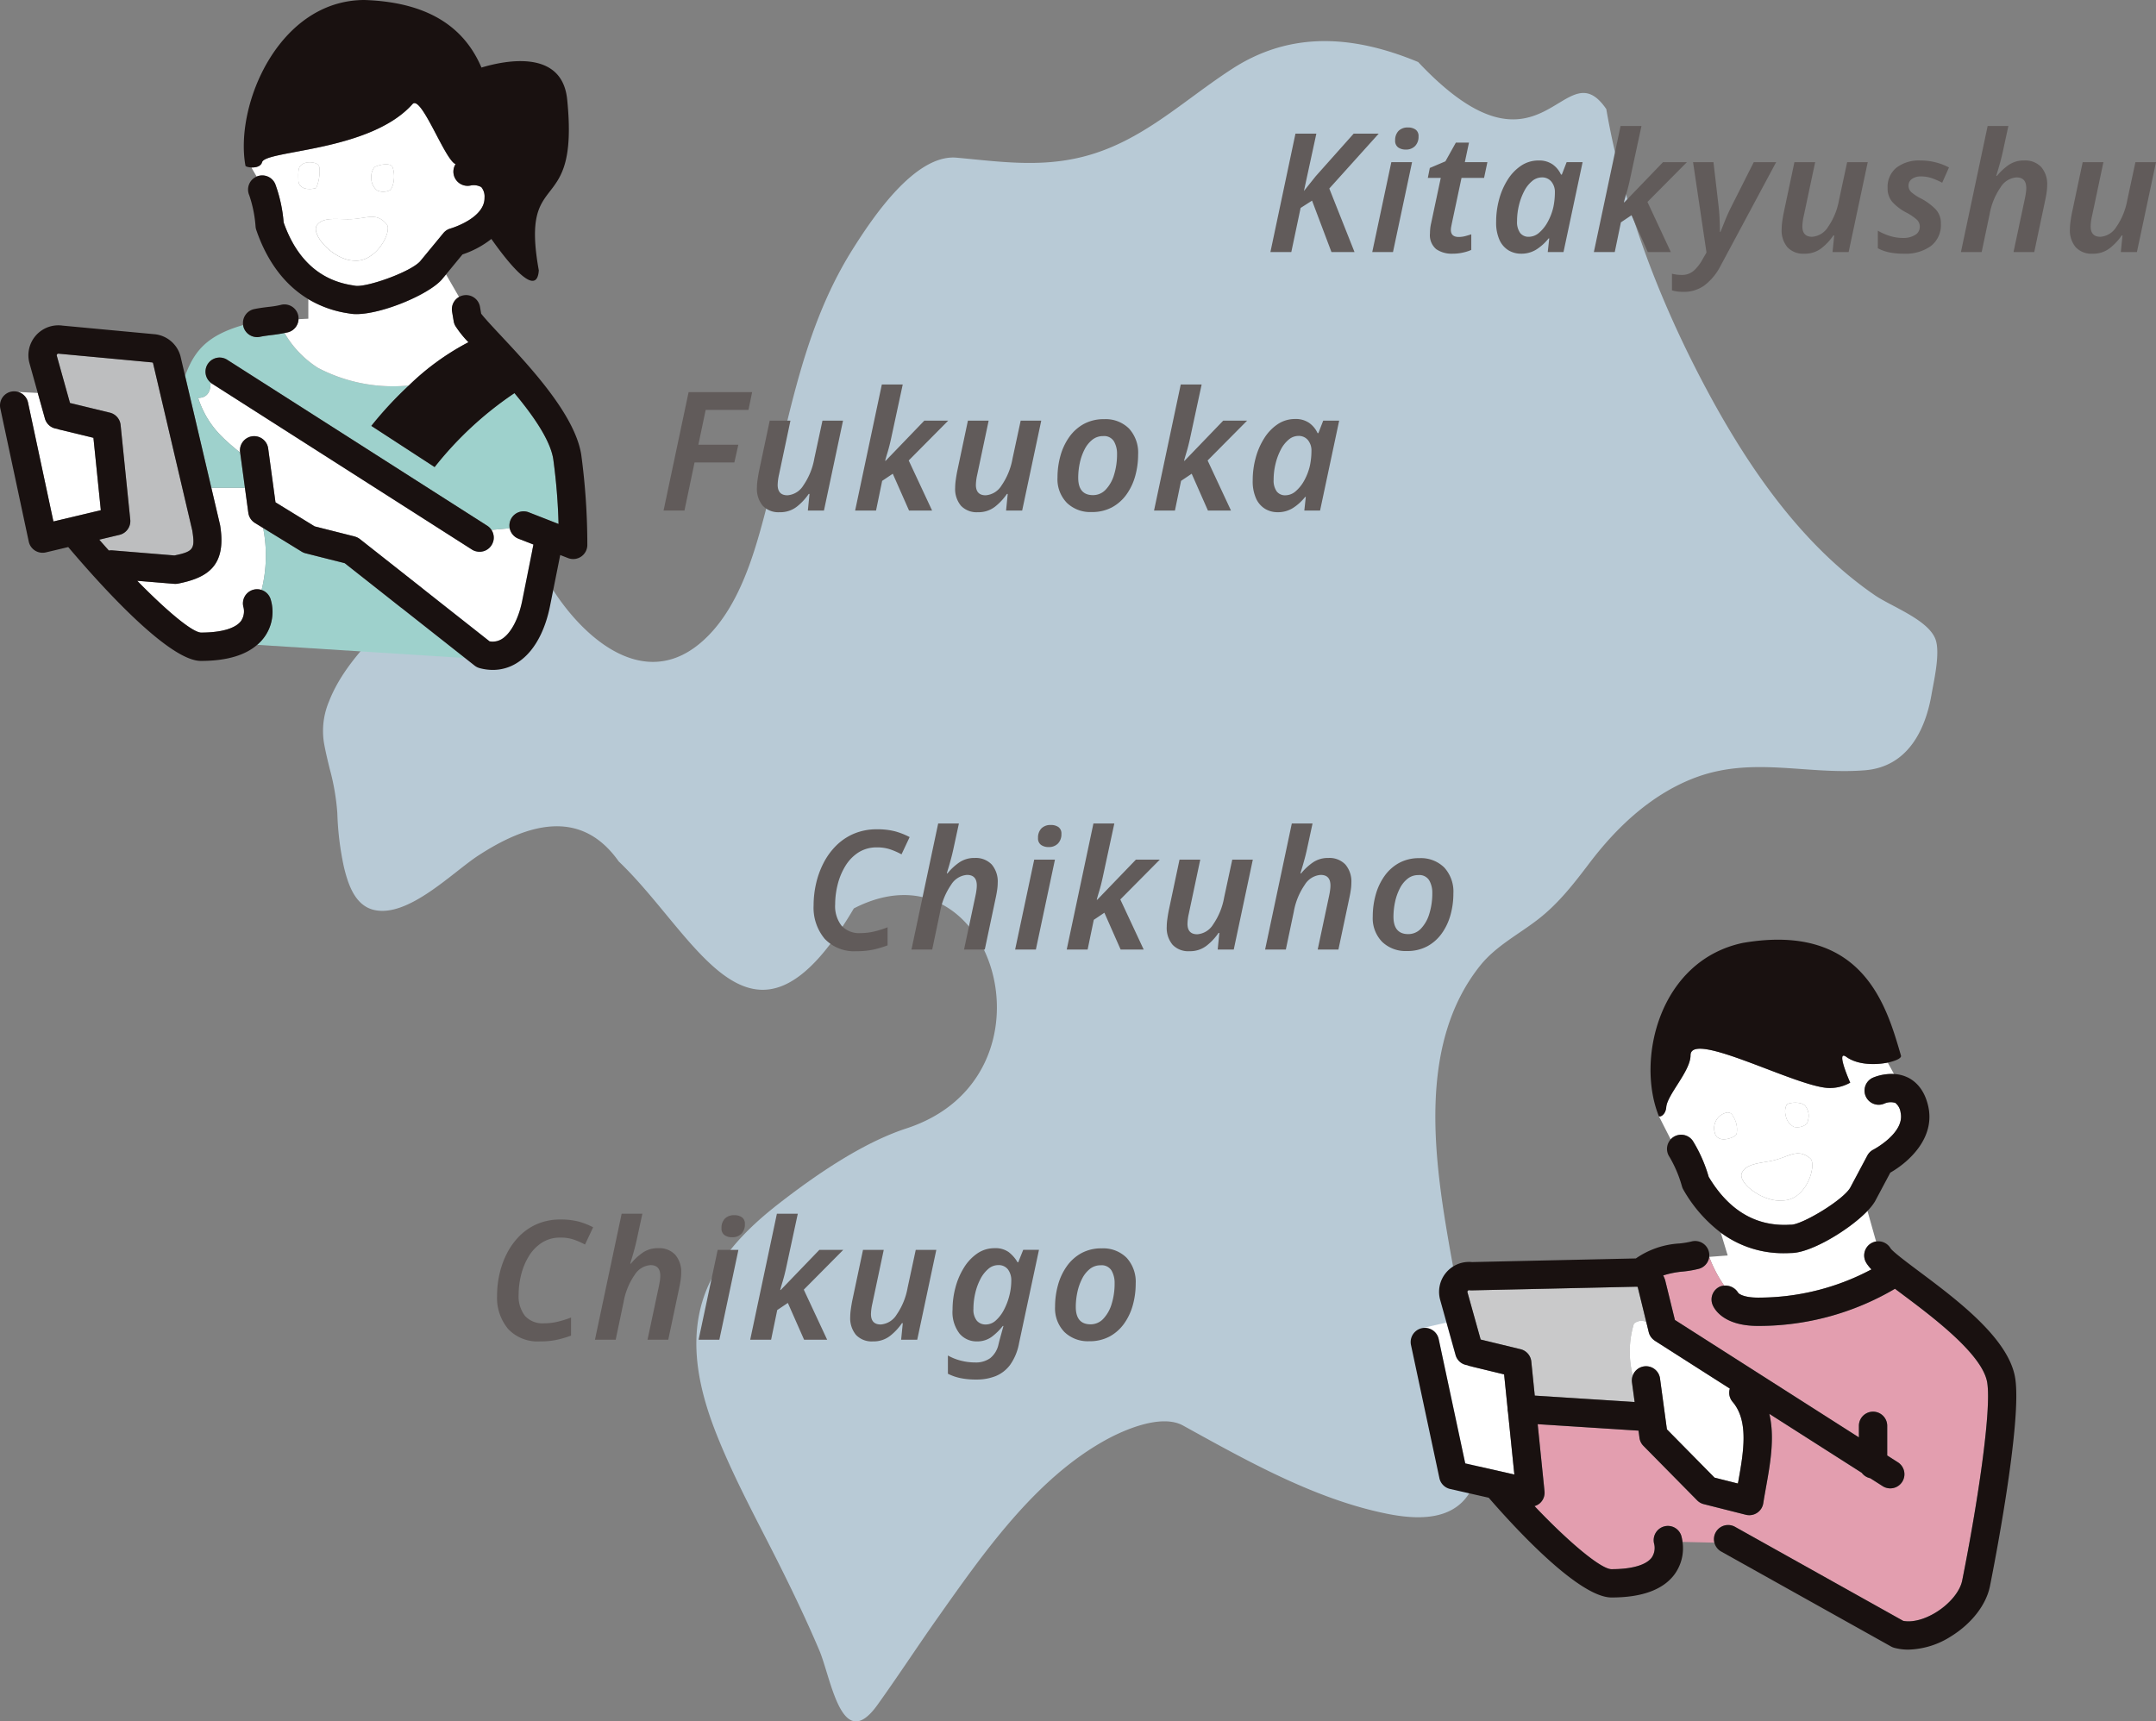 <svg xmlns="http://www.w3.org/2000/svg" xmlns:xlink="http://www.w3.org/1999/xlink" width="441.933" height="352.917" viewBox="0 0 441.933 352.917">
  <rect x="0" y="0" width="441.933" height="352.917" fill="#808080" stroke="none"/>
  <defs>
    <clipPath id="clip-path">
      <rect id="長方形_28449" data-name="長方形 28449" width="330.914" height="344.488" fill="#b8cad6"/>
    </clipPath>
  </defs>
  <g id="ph_search" transform="translate(-784 -3811.327)">
    <g id="グループ_102219" data-name="グループ 102219" transform="translate(850.195 3819.756)">
      <g id="グループ_102218" data-name="グループ 102218" clip-path="url(#clip-path)">
        <path id="パス_83305" data-name="パス 83305" d="M1.4,149.234C.978,147.518.551,145.778.215,143.9a15.557,15.557,0,0,1,1.029-8.516c2.1-5.438,6.11-10.131,10.1-14.286,5.369-5.6,11-11.274,17.616-15.4,2.85-1.776,6.776-4.094,10.31-3.629,4.2.551,4.791,5.171,6.713,8.507,6.1,10.6,18.954,23,31.132,13.034,6.755-5.532,10.133-14.809,12.435-22.922,5.572-19.657,7.783-40.113,19.006-57.971,4.169-6.632,12.871-19.6,21.368-18.816,8.846.818,17.019,2.032,25.819-.182,12.138-3.053,20.527-11.521,30.718-18.09C198.6-2.194,211.491-1.113,224.5,4.289c25.57,27.209,29.8-3.12,38.56,9.645,3.289,19.062,10.275,37.7,19.16,54.828,8.718,16.8,20.024,33.965,35.881,44.839,3.349,2.3,10.79,4.96,12.391,8.916,1.112,2.742-.28,8.622-.772,11.469-1.319,7.629-5.121,14.82-13.641,15.506-12.165.983-23.375-3.026-35.345,1.724-8.641,3.428-15.575,9.983-21.122,17.3-3.145,4.15-6.268,8.2-10.408,11.439-4.029,3.155-8.743,5.513-11.992,9.578-12.881,16.12-9.463,39.685-6.143,58.463,1.728,9.77,4.006,19.461,5.334,29.3.841,6.235,2.116,14.5-1.319,20.235-3.6,6.008-11.135,5.58-17.159,4.351-14.68-2.994-28.648-10.886-41.613-18.044-4.461-2.46-12.111.874-15.982,3.024-14.453,8.023-25,23.2-34.324,36.394-4.176,5.91-8.126,11.978-12.345,17.856-7.335,10.214-9.476-5.436-11.923-11.21-2.354-5.551-4.941-11-7.619-16.4-4.528-9.125-9.517-18.085-13.311-27.553-4.18-10.429-6.521-21.814-1.114-32.269,3.163-6.116,8.253-11.055,13.628-15.245,7.523-5.862,17.182-12.549,26.286-15.521,32.619-10.648,17.843-59.861-10.784-45.1-20.8,35.28-31.772,6.043-48.2-9.641-7.881-11.166-19.029-7.556-28.8-1.183-5.263,3.433-14.384,12.819-21.405,11.122-3.908-.943-5.288-5.354-6.122-8.8a60.571,60.571,0,0,1-1.346-11.037A47.215,47.215,0,0,0,1.4,149.234" transform="translate(0 -0.001)" fill="#b8cad6" fill-rule="evenodd"/>
      </g>
    </g>
    <g id="グループ_102220" data-name="グループ 102220" transform="translate(4.76 3.566)">
      <path id="パス_83275" data-name="パス 83275" d="M263.361,243.616a2.894,2.894,0,0,1,.979-.34l-1.769-6.285c-3.7,3.868-11.6,8.628-15.643,8.635l-.323.012c-.377.018-.749.026-1.115.026a21.414,21.414,0,0,1-12.989-4.216l1.417,4.674-3.792.292h0a26.926,26.926,0,0,0,3.08,5.892,2.871,2.871,0,0,1,2.888,1.509c.163.162,1.092.938,3.992.946h.149a49.14,49.14,0,0,0,23.157-5.788,7.263,7.263,0,0,1-1.1-1.4,2.9,2.9,0,0,1,1.073-3.962" transform="translate(899.461 3819.034)" fill="#fff"/>
      <path id="パス_83276" data-name="パス 83276" d="M268.284,214.848a3.182,3.182,0,0,0-2.233.128,2.9,2.9,0,0,1-2.362-5.3,10.031,10.031,0,0,1,4.324-.752l-1.286-2.346c-2.51.515-6.175.5-8.468-1.157-2.32-1.678.772,5.275.772,5.275a8.491,8.491,0,0,1-4.538,1.084c-6.8-.348-28.191-11.921-28.191-6.689,0,3.236-4.777,8.06-4.979,10.636-.126,1.592-1.31,2.129-1.528,1.8l2.439,4.8a2.936,2.936,0,0,1,.494-.439,2.9,2.9,0,0,1,4.039.734,29.7,29.7,0,0,1,3.255,7.382c4.075,6.822,9.58,10.128,16.328,9.83.238-.012.43-.018.57-.018,2.231,0,10.587-4.98,12.111-7.582l3.51-6.594a2.9,2.9,0,0,1,1.264-1.232c.056-.03,6.484-3.422,5.559-7.582a3,3,0,0,0-1.08-1.984m-22.263.354c.48-.48,3.163-.723,3.882.37a3.267,3.267,0,0,1,.482,2.826,2.335,2.335,0,0,1-.269.749,3.058,3.058,0,0,1-2.6.626,3.173,3.173,0,0,1-1.7-2.332,3.042,3.042,0,0,1,.206-2.239m-10.247,5.85a.973.973,0,0,1-.224.443,1.471,1.471,0,0,1-.4.267,4.694,4.694,0,0,1-1.824.545,2.13,2.13,0,0,1-1.649-.521,1.86,1.86,0,0,1-.424-.9,3.269,3.269,0,0,1,2.636-4.083,1.839,1.839,0,0,1,.606.157,1.24,1.24,0,0,1,.475.564,4.922,4.922,0,0,1,.8,3.533m9.936,13.763c-4.271.731-9.835-3.568-8.884-5.632.856-1.855,3.647-1.982,5.926-2.428,3.717-.727,5.328-2.778,8.069-.561,1.4,1.13-.508,8.1-5.111,8.621" transform="translate(899.461 3819.034)" fill="#fff"/>
      <path id="パス_83277" data-name="パス 83277" d="M188.8,277.5l0-.023-.712-6.975-7.065-1.712a2.828,2.828,0,0,1-.508-.179,2.87,2.87,0,0,1-2.375-2.055l-1.865-6.685-5.043,1.161a2.907,2.907,0,0,1,3.445,2.232l5.438,25.482,10.067,2.284-1.307-12.814a2.79,2.79,0,0,1-.079-.716" transform="translate(899.461 3819.034)" fill="#fff"/>
      <path id="パス_83278" data-name="パス 83278" d="M215.355,252.524l-33.92.752a3.349,3.349,0,0,1-.468-.028.34.34,0,0,0-.385.442l2.7,9.668,8.176,1.982a2.9,2.9,0,0,1,2.2,2.528l.712,6.985,20.47,1.315-.548-4.038a2.87,2.87,0,0,1,.168-1.4,19.792,19.792,0,0,1,.232-10.619,2.315,2.315,0,0,1,2.528-.363l-1.738-7.111a.218.218,0,0,0-.13-.114" transform="translate(899.461 3819.034)" fill="#c9c9ca"/>
      <path id="パス_83279" data-name="パス 83279" d="M234.358,273.419l-15.37-9.811a2.676,2.676,0,0,1-.28-.222c-.039-.032-.08-.058-.118-.092a2.837,2.837,0,0,1-.3-.326c-.025-.031-.053-.059-.078-.092a3.021,3.021,0,0,1-.248-.412c-.011-.024-.027-.046-.039-.07a2.9,2.9,0,0,1-.219-.657l-.487-1.989a2.317,2.317,0,0,0-2.528.364,19.792,19.792,0,0,0-.232,10.619,2.894,2.894,0,0,1,5.584.619l1.413,10.422,9.762,9.9,4.667,1.179c.057-.072.114-.16.171-.236,1.106-6.171,2.245-12.548-1.165-16.514a2.85,2.85,0,0,1-.537-2.681" transform="translate(899.461 3819.034)" fill="#fff"/>
      <path id="パス_83280" data-name="パス 83280" d="M269.723,254.08c-.539-.4-1.041-.779-1.513-1.135a55.019,55.019,0,0,1-27.974,7.621h-.168c-7.214-.02-8.981-3.644-9.261-4.37a2.9,2.9,0,0,1,1.662-3.754,2.812,2.812,0,0,1,.735-.134,26.993,26.993,0,0,1-3.08-5.892,2.9,2.9,0,0,1-2.1,2.432,22.192,22.192,0,0,1-3.295.568,18.286,18.286,0,0,0-4.029.806,6.035,6.035,0,0,1,.4.962l2,8.164,37.709,24.072v-2.368a2.9,2.9,0,0,1,5.805,0v6.075l2.188,1.4a2.9,2.9,0,1,1-3.124,4.892l-2.544-1.624a2.9,2.9,0,0,1-1.738-1.109l-18.946-12.094c1.15,4.826.2,10.168-.681,15.063-.2,1.108-.395,2.2-.561,3.262a2.9,2.9,0,0,1-2.868,2.454,2.873,2.873,0,0,1-.711-.088l-8.619-2.178a2.9,2.9,0,0,1-1.356-.776l-11.011-11.168a2.9,2.9,0,0,1-.808-1.648l-.2-1.474-20.668-1.328,1.4,13.75a2.809,2.809,0,0,1-2.048,3.044c7.052,7.434,13.634,12.934,15.787,12.934,4.138,0,7.054-.836,8.215-2.35a3.508,3.508,0,0,0,.526-2.828,2.925,2.925,0,0,1,1.987-3.572,2.878,2.878,0,0,1,3.572,1.906,8.681,8.681,0,0,1,.25,1.255l6.536.149a2.9,2.9,0,0,1,4.224-3.242l34.479,19.28c1.866.362,4.366-.286,6.767-1.778,2.789-1.732,4.876-4.278,5.32-6.488,3.109-15.524,6.042-34.841,5.131-40.573-.917-5.78-11.232-13.5-17.4-18.114" transform="translate(899.461 3819.034)" fill="#e39eaf"/>
      <path id="パス_83281" data-name="パス 83281" d="M236.014,292.881c.015-.084.029-.168.045-.252l0-.015c-.057.076-.114.163-.171.236Z" transform="translate(899.461 3819.034)" fill="#ffd900"/>
      <path id="パス_83282" data-name="パス 83282" d="M270.869,209.65a7.269,7.269,0,0,0-2.856-.73,10.025,10.025,0,0,0-4.325.752,2.9,2.9,0,0,0,2.363,5.3,3.182,3.182,0,0,1,2.233-.128,3,3,0,0,1,1.08,1.984c.925,4.16-5.5,7.552-5.559,7.582a2.9,2.9,0,0,0-1.264,1.232l-3.51,6.594c-1.524,2.6-9.88,7.577-12.111,7.581-.14,0-.332.006-.571.018-6.748.3-12.252-3.007-16.328-9.829a29.656,29.656,0,0,0-3.254-7.382,2.9,2.9,0,0,0-4.773,3.3,25.442,25.442,0,0,1,2.551,6.032,2.856,2.856,0,0,0,.284.672,29.033,29.033,0,0,0,7.672,8.811,21.416,21.416,0,0,0,12.989,4.216c.366,0,.738-.008,1.115-.026l.324-.012c4.042-.007,11.942-4.766,15.642-8.634a10.914,10.914,0,0,0,1.527-1.92l3.154-5.921c3.907-2.236,9.207-7.154,7.78-13.578-.793-3.57-2.7-5.19-4.163-5.922" transform="translate(899.461 3819.034)" fill="#191110"/>
      <path id="パス_83283" data-name="パス 83283" d="M242.752,226.756c-2.279.445-5.07.572-5.926,2.428-.951,2.064,4.614,6.363,8.884,5.632,4.6-.521,6.509-7.491,5.111-8.621-2.741-2.217-4.352-.166-8.069.561" transform="translate(899.461 3819.034)" fill="#fff"/>
      <path id="パス_83284" data-name="パス 83284" d="M246.02,215.2a3.038,3.038,0,0,0-.205,2.239,3.174,3.174,0,0,0,1.7,2.333,3.061,3.061,0,0,0,2.6-.627,2.328,2.328,0,0,0,.268-.748,3.265,3.265,0,0,0-.481-2.827c-.72-1.093-3.4-.849-3.883-.37" transform="translate(899.461 3819.034)" fill="#fff"/>
      <path id="パス_83285" data-name="パス 83285" d="M234.5,216.955a1.846,1.846,0,0,0-.606-.157,3.268,3.268,0,0,0-2.636,4.083,1.86,1.86,0,0,0,.424.9,2.13,2.13,0,0,0,1.649.521,4.694,4.694,0,0,0,1.824-.545,1.471,1.471,0,0,0,.4-.267.973.973,0,0,0,.224-.443,4.922,4.922,0,0,0-.8-3.533,1.24,1.24,0,0,0-.475-.564" transform="translate(899.461 3819.034)" fill="#fff"/>
      <path id="パス_83286" data-name="パス 83286" d="M268.806,288.523l-2.188-1.4v-6.075a2.9,2.9,0,0,0-5.806,0v2.369L223.1,259.348l-2-8.164a6.085,6.085,0,0,0-.4-.963,18.217,18.217,0,0,1,4.029-.8,22.215,22.215,0,0,0,3.295-.568,2.9,2.9,0,0,0,2.1-2.433h0a2.871,2.871,0,0,0-.085-1.142,2.906,2.906,0,0,0-3.575-2.016,18.092,18.092,0,0,1-2.434.4,17.381,17.381,0,0,0-8.935,3.069l-33.591.745a6.142,6.142,0,0,0-6.514,7.782l1.289,4.618,1.865,6.686a2.872,2.872,0,0,0,2.375,2.055,2.992,2.992,0,0,0,.508.179l7.065,1.711.712,6.976,0,.022a2.829,2.829,0,0,0,.079.716l1.307,12.814-10.066-2.284-5.439-25.481A2.9,2.9,0,0,0,169,264.474l5.826,27.3a2.9,2.9,0,0,0,2.2,2.224l7.909,1.794c4.876,5.638,18.343,20.451,25.173,20.451,6.245,0,10.591-1.6,12.917-4.747a9.054,9.054,0,0,0,1.635-6.645,8.833,8.833,0,0,0-.25-1.255,2.879,2.879,0,0,0-3.573-1.906,2.926,2.926,0,0,0-1.988,3.572,3.5,3.5,0,0,1-.526,2.828c-1.16,1.514-4.077,2.35-8.215,2.35-2.152,0-8.735-5.5-15.786-12.935a2.859,2.859,0,0,0,1.085-.575,2.9,2.9,0,0,0,.963-2.468l-1.4-13.75,20.668,1.328.2,1.474a2.9,2.9,0,0,0,.809,1.648l11.011,11.168a2.9,2.9,0,0,0,1.356.776l8.619,2.178a2.879,2.879,0,0,0,.711.088,2.9,2.9,0,0,0,2.868-2.454c.166-1.064.363-2.154.561-3.262.876-4.895,1.83-10.237.682-15.063L261.4,290.681a2.893,2.893,0,0,0,1.738,1.11l2.544,1.624a2.9,2.9,0,1,0,3.124-4.892m-32.746,4.091,0,.015c-.016.084-.03.168-.045.252l-.124-.031-4.667-1.179-9.762-9.9-1.413-10.422a2.893,2.893,0,0,0-5.584-.618,2.868,2.868,0,0,0-.168,1.4l.548,4.038-20.471-1.315-.711-6.985a2.9,2.9,0,0,0-2.205-2.528l-8.175-1.982-2.7-9.668a.34.34,0,0,1,.385-.442,3.349,3.349,0,0,0,.468.028l33.92-.752a.218.218,0,0,1,.13.114l1.738,7.11.486,1.989a2.878,2.878,0,0,0,.22.656c.012.025.027.047.039.071a2.923,2.923,0,0,0,.248.412c.025.033.053.061.078.092a2.747,2.747,0,0,0,.3.325c.037.034.078.061.117.093a2.8,2.8,0,0,0,.281.222l15.37,9.811a2.848,2.848,0,0,0,.537,2.68c3.41,3.967,2.27,10.344,1.165,16.515" transform="translate(899.461 3819.034)" fill="#191110"/>
      <path id="パス_83287" data-name="パス 83287" d="M273.2,249.432c-2.383-1.782-5.346-4-5.894-4.77a2.9,2.9,0,0,0-5.018,2.916,7.263,7.263,0,0,0,1.1,1.4,49.14,49.14,0,0,1-23.157,5.788h-.149c-2.9-.008-3.829-.784-3.992-.946a3.149,3.149,0,0,0-3.624-1.374,2.9,2.9,0,0,0-1.662,3.754c.281.726,2.046,4.35,9.261,4.37h.168a55.015,55.015,0,0,0,27.974-7.621c.472.356.974.733,1.512,1.135,6.164,4.614,16.48,12.334,17.4,18.113.91,5.732-2.023,25.05-5.132,40.574-.443,2.21-2.53,4.756-5.319,6.488-2.4,1.492-4.9,2.14-6.768,1.778l-34.478-19.28a2.9,2.9,0,0,0-2.834,5.068L267.423,326.3a2.988,2.988,0,0,0,.666.269,11.086,11.086,0,0,0,2.872.364,16.957,16.957,0,0,0,8.77-2.745c4.212-2.616,7.183-6.46,7.948-10.28.682-3.4,6.619-33.516,5.174-42.621-1.286-8.108-11.9-16.052-19.653-21.854" transform="translate(899.461 3819.034)" fill="#191110"/>
      <path id="パス_83288" data-name="パス 83288" d="M237.188,182.008c-17.229,3.524-22.094,23.82-17.394,35.52.218.324,1.4-.213,1.529-1.8.2-2.576,4.978-7.4,4.978-10.636,0-5.232,21.392,6.341,28.192,6.689a8.5,8.5,0,0,0,4.538-1.084s-3.093-6.953-.773-5.275c2.293,1.658,5.958,1.672,8.468,1.157,1.689-.347,2.859-.93,2.715-1.421-2.934-10.056-7.686-27.278-32.253-23.145" transform="translate(899.461 3819.034)" fill="#191110"/>
    </g>
    <g id="グループ_102221" data-name="グループ 102221" transform="translate(-115.46 -7.708)">
      <path id="パス_83289" data-name="パス 83289" d="M104.486,108.315c-1.367.1-2.668.252-3.766.312a2.9,2.9,0,0,1-3.977,4.048L43.441,78.65a2.851,2.851,0,0,1-.278-.219c.016,1.56-.477,3.145-2.557,3.145,1.98,5.939,5.393,8.529,8.624,11.239l-.014-.1a2.9,2.9,0,0,1,5.752-.78l1.5,11.05,8.026,4.932,8.189,2.069c.011,0,.02.009.031.011.028.008.054.022.083.031a2.873,2.873,0,0,1,.957.485l.015.007,26.582,20.966a3.541,3.541,0,0,0,2.525-.486c1.826-1.134,3.42-4.132,4.16-7.822l2.307-11.535-3.075-1.2a2.893,2.893,0,0,1-1.782-2.129" transform="translate(899.461 3819.034)" fill="#fff"/>
      <path id="パス_83290" data-name="パス 83290" d="M31.36,74.414c-.016-.052-.148-.1-.186-.108l-.028-.006L12.162,72.524c-.184-.022-.329-.042-.452.094a.338.338,0,0,0-.067.332l2.7,9.668L22.516,84.6a2.9,2.9,0,0,1,2.2,2.526l1.98,19.409a2.9,2.9,0,0,1-2.216,3.118l-4.139.986q.989,1.129,1.969,2.225a2.724,2.724,0,0,1,.718-.033l12.727,1.048c3.922-.8,4.25-1.338,3.654-5.114Z" transform="translate(899.461 3819.034)" fill="#bdbebf"/>
      <path id="パス_83291" data-name="パス 83291" d="M52.258,107.215a2.9,2.9,0,0,1-1.356-2.084l-.7-5.124H43.322l1.767,7.538c.017.068.029.136.04.2,1.313,8.206-2.5,10.694-8.637,11.906a2.948,2.948,0,0,1-.562.054,2.367,2.367,0,0,1-.238-.01l-7.567-.622c6.1,6.226,11.232,10.508,13.057,10.618,4.168,0,7.1-.85,8.235-2.392a3.525,3.525,0,0,0,.508-2.74,2.9,2.9,0,0,1,3.7-3.6,29.061,29.061,0,0,0,.319-12.712Z" transform="translate(899.461 3819.034)" fill="#fff"/>
      <path id="パス_83292" data-name="パス 83292" d="M105.454,80.6A71.919,71.919,0,0,0,89.089,95.76L76.116,87.317a76.418,76.418,0,0,1,7.678-8.278,33.117,33.117,0,0,1-18.613-3.607,20.877,20.877,0,0,1-6.872-7.16c-.835.176-1.685.3-2.521.406-.8.1-1.642.2-2.5.374a2.866,2.866,0,0,1-.593.062,2.907,2.907,0,0,1-2.84-2.314c-.01-.053-.007-.105-.016-.158-7.434,2.142-10.033,5.328-11.9,10.421l5.38,22.944h6.885l-.976-7.193c-3.231-2.709-6.644-5.3-8.624-11.238,2.08,0,2.574-1.586,2.557-3.146a2.895,2.895,0,0,1,3.4-4.672l53.3,34.025a2.886,2.886,0,0,1,.854.843c1.1-.059,2.4-.207,3.765-.312a2.9,2.9,0,0,1,3.9-3.279l6.108,2.39A120.707,120.707,0,0,0,113.4,94.113c-.62-3.916-4.124-8.926-7.95-13.511" transform="translate(899.461 3819.034)" fill="#9ed1cc"/>
      <path id="パス_83293" data-name="パス 83293" d="M62.643,113.439a2.884,2.884,0,0,1-.809-.34l-7.9-4.851a29.091,29.091,0,0,1-.317,12.712,2.892,2.892,0,0,1,1.85,1.891,8.811,8.811,0,0,1-2.766,9.354l42.61,2.705L70.66,115.465Z" transform="translate(899.461 3819.034)" fill="#9ed1cc"/>
      <path id="パス_83294" data-name="パス 83294" d="M12.089,88.046a2.8,2.8,0,0,1-.38-.133,2.893,2.893,0,0,1-2.5-2.1L7.74,80.563l-4-.2a2.891,2.891,0,0,1,2,2.16l5.206,24.39,9.717-2.314L19.153,89.76Z" transform="translate(899.461 3819.034)" fill="#fff"/>
      <path id="パス_83295" data-name="パス 83295" d="M96.439,38.038a2.909,2.909,0,0,1-3.057-4.392c-2.185-.808-7.044-14.319-8.838-12.3-8.7,9.778-30.114,9.422-30.825,11.906-.246.859-1.231,1.094-2.081,1.08l-.068.094L52.609,36.2a2.9,2.9,0,0,1,3.808,1.521,29.625,29.625,0,0,1,1.722,7.882c2.638,7.5,7.365,11.83,14.05,12.88.233.036.42.066.556.094,2.194.446,11.369-2.77,13.381-5.018L90.877,47.8a2.889,2.889,0,0,1,1.484-.956c.062-.018,7.035-2.064,6.957-6.324a3.015,3.015,0,0,0-.665-2.158,3.193,3.193,0,0,0-2.214-.32m-33.526.677a2.135,2.135,0,0,1-1.514-.839,1.891,1.891,0,0,1-.235-.971c-.018-.938-.088-2.253.307-2.782.872-1.162,2.7-.834,3.088-.695a1.861,1.861,0,0,1,.564.274,1.231,1.231,0,0,1,.352.647,8.631,8.631,0,0,1-.667,4.194,4.689,4.689,0,0,1-1.9.172m9.645,14.72c-4.331-.133-8.928-5.452-7.586-7.286,1.207-1.648,3.968-1.217,6.29-1.2,3.788.027,5.775-1.663,8.021,1.055,1.144,1.386-2.11,7.837-6.725,7.432M80.4,38.276a2.328,2.328,0,0,1-.412.68,3.057,3.057,0,0,1-2.674.1,3.168,3.168,0,0,1-1.2-2.624,3.049,3.049,0,0,1,.646-2.154c.567-.374,3.246-1.152,3.735.063a6.017,6.017,0,0,1-.093,3.938" transform="translate(899.461 3819.034)" fill="#fff"/>
      <path id="パス_83296" data-name="パス 83296" d="M93,65.88l-.338-1.992a2.9,2.9,0,0,1,1.433-3l-2.672-4.631-.9,1.088C87.743,60.46,78.256,64.4,73.048,64.4a7.426,7.426,0,0,1-1.445-.126l-.314-.052A22.252,22.252,0,0,1,63.2,61.332V65.34l-2,.1a2.893,2.893,0,0,1-2.1,2.665c-.254.071-.519.109-.778.164a20.858,20.858,0,0,0,6.872,7.16,33.113,33.113,0,0,0,18.612,3.607,52.035,52.035,0,0,1,12.22-8.874,21.525,21.525,0,0,1-2.667-3.327A2.91,2.91,0,0,1,93,65.88" transform="translate(899.461 3819.034)" fill="#fff"/>
      <path id="パス_83297" data-name="パス 83297" d="M57.523,62.516a18.094,18.094,0,0,1-2.434.4c-.954.116-1.958.24-2.983.454a2.894,2.894,0,0,0-2.268,3.274c.008.053,0,.105.016.158a2.905,2.905,0,0,0,2.84,2.314,2.873,2.873,0,0,0,.593-.062c.859-.178,1.7-.278,2.5-.374.836-.1,1.686-.23,2.521-.406.26-.055.525-.093.779-.164a2.894,2.894,0,0,0,2.1-2.665,2.853,2.853,0,0,0-.092-.913,2.9,2.9,0,0,0-3.577-2.014" transform="translate(899.461 3819.034)" fill="#191110"/>
      <path id="パス_83298" data-name="パス 83298" d="M71.263,44.949c-2.322-.017-5.083-.448-6.29,1.2-1.343,1.834,3.255,7.153,7.586,7.286,4.615.4,7.869-6.047,6.725-7.432-2.247-2.718-4.233-1.028-8.021-1.055" transform="translate(899.461 3819.034)" fill="#fff"/>
      <path id="パス_83299" data-name="パス 83299" d="M76.764,34.276a3.047,3.047,0,0,0-.646,2.154,3.168,3.168,0,0,0,1.2,2.623,3.058,3.058,0,0,0,2.673-.1,2.344,2.344,0,0,0,.413-.68,6.027,6.027,0,0,0,.092-3.939c-.488-1.214-3.168-.436-3.734-.062" transform="translate(899.461 3819.034)" fill="#fff"/>
      <path id="パス_83300" data-name="パス 83300" d="M65.123,33.7a1.869,1.869,0,0,0-.563-.275c-.39-.138-2.216-.467-3.088.7-.4.528-.326,1.843-.308,2.782a1.888,1.888,0,0,0,.235.97,2.133,2.133,0,0,0,1.514.839,4.677,4.677,0,0,0,1.9-.171,8.643,8.643,0,0,0,.667-4.194,1.236,1.236,0,0,0-.353-.647" transform="translate(899.461 3819.034)" fill="#fff"/>
      <path id="パス_83301" data-name="パス 83301" d="M53.621,120.961a2.872,2.872,0,0,0-1.777-.028,2.9,2.9,0,0,0-1.919,3.63,3.529,3.529,0,0,1-.508,2.74c-1.138,1.542-4.068,2.392-8.236,2.392-1.825-.11-6.957-4.392-13.056-10.618l7.566.622a2.374,2.374,0,0,0,.239.01,2.956,2.956,0,0,0,.562-.054c6.133-1.212,9.949-3.7,8.637-11.906-.011-.068-.024-.136-.04-.2l-1.768-7.538-5.38-22.944-.955-4.075a6.122,6.122,0,0,0-4.267-4.278,5.847,5.847,0,0,0-.7-.152c-.062-.01-.168-.024-.231-.03L12.836,66.76a6.143,6.143,0,0,0-6.784,7.75L7.74,80.562l1.466,5.252a2.892,2.892,0,0,0,2.5,2.1,2.8,2.8,0,0,0,.38.133l7.064,1.714L20.666,104.6l-9.717,2.314L5.743,82.522a2.892,2.892,0,0,0-2-2.16A2.861,2.861,0,0,0,2.3,80.29,2.9,2.9,0,0,0,.064,83.734l5.827,27.295a2.9,2.9,0,0,0,2.839,2.3,2.952,2.952,0,0,0,.673-.078l4.581-1.091c6.765,7.989,20.622,23.343,27.187,23.343,5.183,0,9.037-1.118,11.535-3.294a8.811,8.811,0,0,0,2.766-9.354,2.892,2.892,0,0,0-1.851-1.89m-30.589-8.128a2.726,2.726,0,0,0-.718.033q-.982-1.095-1.968-2.225l4.138-.986a2.9,2.9,0,0,0,2.216-3.118l-1.979-19.41a2.9,2.9,0,0,0-2.2-2.525l-8.174-1.984-2.7-9.668a.338.338,0,0,1,.067-.332c.123-.136.268-.116.452-.094L31.146,74.3l.028.006c.038.012.171.056.186.108l8.053,34.353c.6,3.776.268,4.312-3.654,5.114Z" transform="translate(899.461 3819.034)" fill="#191110"/>
      <path id="パス_83302" data-name="パス 83302" d="M99.867,107.783l-53.3-34.025a2.895,2.895,0,0,0-3.4,4.672,2.86,2.86,0,0,0,.278.22l53.3,34.025a2.9,2.9,0,0,0,3.124-4.892" transform="translate(899.461 3819.034)" fill="#191110"/>
      <path id="パス_83303" data-name="パス 83303" d="M102.626,68.76c-1.562-1.668-3.3-3.532-4-4.458l-.235-1.386a2.9,2.9,0,0,0-5.724.972L93,65.88a2.888,2.888,0,0,0,.344.958,21.525,21.525,0,0,0,2.667,3.327,52.015,52.015,0,0,0-12.22,8.874,76.418,76.418,0,0,0-7.678,8.278L89.089,95.76A71.919,71.919,0,0,1,105.454,80.6c3.826,4.585,7.33,9.6,7.95,13.511a120.707,120.707,0,0,1,1.087,13.312l-6.108-2.39a2.9,2.9,0,0,0-2.115,5.408l3.076,1.2-2.308,11.535c-.74,3.69-2.334,6.688-4.16,7.822a3.539,3.539,0,0,1-2.524.486L73.769,110.523s-.01,0-.015-.008a2.9,2.9,0,0,0-.957-.485c-.029-.008-.055-.022-.083-.03-.011,0-.02-.008-.03-.011l-8.19-2.07-8.026-4.932-1.5-11.05a2.9,2.9,0,0,0-5.752.78l.013.1.976,7.193.695,5.124a2.906,2.906,0,0,0,1.357,2.084l1.681,1.033,7.9,4.851a2.878,2.878,0,0,0,.808.34l8.017,2.026L95.316,134.91l1.963,1.549a2.9,2.9,0,0,0,1.046.524,10.358,10.358,0,0,0,2.689.364,9.225,9.225,0,0,0,4.923-1.412c4.436-2.754,6.159-8.458,6.79-11.614l2.107-10.528,1.6.624a2.925,2.925,0,0,0,1.056.2,2.9,2.9,0,0,0,2.9-2.924,138.313,138.313,0,0,0-1.25-18.486c-1.3-8.179-10.454-17.967-16.513-24.445" transform="translate(899.461 3819.034)" fill="#191110"/>
      <path id="パス_83304" data-name="パス 83304" d="M116.255,20.376C115.2,9.961,103.4,12.433,98.689,13.85,95.623,6.689,89.151.484,74.706,0,57.119.027,48.037,21.595,50.317,34c.065.159.653.321,1.322.332.849.015,1.835-.22,2.081-1.079.711-2.484,22.122-2.129,30.824-11.906,1.794-2.015,6.653,11.5,8.839,12.3a2.908,2.908,0,0,0,3.057,4.393,3.191,3.191,0,0,1,2.213.32,3.006,3.006,0,0,1,.665,2.158c.079,4.26-6.9,6.306-6.957,6.324a2.893,2.893,0,0,0-1.484.956l-4.751,5.765C84.114,55.81,74.94,59.026,72.745,58.58c-.135-.028-.323-.058-.555-.094C65.5,57.436,60.777,53.1,58.14,45.607a29.634,29.634,0,0,0-1.723-7.882A2.9,2.9,0,0,0,52.61,36.2l-.006,0a2.9,2.9,0,0,0-1.521,3.812,25.372,25.372,0,0,1,1.3,6.414,2.857,2.857,0,0,0,.146.716C54.2,52.054,57.344,57.822,63.2,61.332a22.233,22.233,0,0,0,8.092,2.888l.314.052a7.426,7.426,0,0,0,1.445.126c5.208,0,14.695-3.938,17.481-7.054l.9-1.087L94.8,52.166a19.433,19.433,0,0,0,5.92-3.173c3.051,4.339,9.324,12.457,9.723,6.439-3.934-21.748,8.341-10.133,5.814-35.056" transform="translate(899.461 3819.034)" fill="#191110"/>
    </g>
    <path id="パス_83463" data-name="パス 83463" d="M-68.986,0l5.134-24.276H-50.83l-.748,3.638H-60.35l-1.5,7.14h8.194l-.816,3.638h-8.16L-64.7,0Zm23.8.34A4.419,4.419,0,0,1-48.654-.986a5.355,5.355,0,0,1-1.19-3.706,11.507,11.507,0,0,1,.119-1.547q.119-.867.289-1.751l2.21-10.438h4.25L-45.322-7.344a10.6,10.6,0,0,0-.272,2.074q0,2.142,2.006,2.142a4.178,4.178,0,0,0,3.247-2.006,13.966,13.966,0,0,0,2.261-5.542l1.666-7.752H-32.2L-36.108,0h-3.3l.34-3.4h-.17A11.675,11.675,0,0,1-41.684-.782,5.494,5.494,0,0,1-45.186.34ZM-29.716,0l5.474-25.84h4.284l-2.38,11.05q-.34,1.564-.714,2.805t-.51,1.785h.1l7.922-8.228h4.9l-8.092,8.16L-13.94,0h-4.726L-22-7.548l-2.176,1.462L-25.432,0Zm25.16.34A4.419,4.419,0,0,1-8.024-.986a5.355,5.355,0,0,1-1.19-3.706,11.507,11.507,0,0,1,.119-1.547q.119-.867.289-1.751L-6.6-18.428h4.25L-4.692-7.344A10.6,10.6,0,0,0-4.964-5.27q0,2.142,2.006,2.142A4.178,4.178,0,0,0,.289-5.134,13.966,13.966,0,0,0,2.55-10.676l1.666-7.752H8.432L4.522,0h-3.3l.34-3.4h-.17A11.675,11.675,0,0,1-1.054-.782,5.494,5.494,0,0,1-4.556.34ZM18.734.306a6.9,6.9,0,0,1-5.049-1.887,6.936,6.936,0,0,1-1.921-5.185,16.564,16.564,0,0,1,.6-4.454,12.228,12.228,0,0,1,1.8-3.842,8.925,8.925,0,0,1,2.992-2.686,8.477,8.477,0,0,1,4.165-.986,6.788,6.788,0,0,1,5.1,1.921,7.306,7.306,0,0,1,1.87,5.321A16.383,16.383,0,0,1,27.71-7.14a12,12,0,0,1-1.768,3.791A8.833,8.833,0,0,1,22.967-.68,8.623,8.623,0,0,1,18.734.306Zm.306-3.468a3.533,3.533,0,0,0,2.6-1.122,7.5,7.5,0,0,0,1.717-3.043,14.132,14.132,0,0,0,.612-4.3,5.005,5.005,0,0,0-.629-2.55,2.353,2.353,0,0,0-2.227-1.088,3.475,3.475,0,0,0-2.21.748,5.963,5.963,0,0,0-1.6,2.006,11.117,11.117,0,0,0-.969,2.771,14.378,14.378,0,0,0-.323,3.009Q16.014-3.162,19.04-3.162ZM31.552,0l5.474-25.84H41.31L38.93-14.79q-.34,1.564-.714,2.805t-.51,1.785h.1l7.922-8.228h4.9l-8.092,8.16L47.328,0H42.6L39.27-7.548,37.094-6.086,35.836,0Zm25.33.34a4.937,4.937,0,0,1-2.55-.68,4.792,4.792,0,0,1-1.853-2.108,8.569,8.569,0,0,1-.7-3.74,17.5,17.5,0,0,1,.612-4.624,14.509,14.509,0,0,1,1.768-4.046,9.5,9.5,0,0,1,2.754-2.856,6.343,6.343,0,0,1,3.57-1.054,4.793,4.793,0,0,1,2.89.816,5.218,5.218,0,0,1,1.7,2.074h.17l.986-2.55H69.5L65.586,0h-3.23l.306-2.788h-.136A10.231,10.231,0,0,1,60.061-.544,5.755,5.755,0,0,1,56.882.34Zm1.6-3.468a3.241,3.241,0,0,0,2.125-.85,7.84,7.84,0,0,0,1.768-2.244,11.676,11.676,0,0,0,1.139-3.026,15.236,15.236,0,0,0,.306-2.992,3.335,3.335,0,0,0-.714-2.193,2.415,2.415,0,0,0-1.972-.867,3.091,3.091,0,0,0-1.989.765,6.552,6.552,0,0,0-1.615,2.057,12.623,12.623,0,0,0-1.071,2.89,13.683,13.683,0,0,0-.391,3.264,3.832,3.832,0,0,0,.629,2.4A2.14,2.14,0,0,0,58.48-3.128Z" transform="translate(989 3916)" fill="#615b5a"/>
    <path id="パス_83464" data-name="パス 83464" d="M-90.593,0l5.134-24.276h4.284l-2.55,11.764,2.414-3.026,7.786-8.738h5.134L-78.523-13.022-73.355,0h-4.726l-3.978-10.54-2.346,1.5L-86.309,0Zm27.744-21.012a2.606,2.606,0,0,1-1.564-.442,1.641,1.641,0,0,1-.612-1.428,2.694,2.694,0,0,1,.68-1.938,2.6,2.6,0,0,1,1.972-.714,2.619,2.619,0,0,1,1.53.425,1.6,1.6,0,0,1,.612,1.411,2.715,2.715,0,0,1-.7,1.955A2.528,2.528,0,0,1-62.849-21.012ZM-69.717,0l3.91-18.428h4.25L-65.467,0Zm16.456.34a5.622,5.622,0,0,1-3.332-.918,3.737,3.737,0,0,1-1.292-3.264q0-.442.051-.969a8.343,8.343,0,0,1,.187-1.105l1.972-9.282h-2.652l.408-2.04,3.2-1.36,2.142-3.842h2.686l-.85,4.012h4.624l-.68,3.23h-4.624L-53.4-5.882q-.068.34-.136.7a3.412,3.412,0,0,0-.068.629q0,1.462,1.6,1.462a5.167,5.167,0,0,0,1.258-.153q.612-.153,1.326-.391v3.2A8.443,8.443,0,0,1-51.085.1,9.556,9.556,0,0,1-53.261.34Zm14.042,0a4.937,4.937,0,0,1-2.55-.68,4.792,4.792,0,0,1-1.853-2.108,8.569,8.569,0,0,1-.7-3.74,17.5,17.5,0,0,1,.612-4.624,14.509,14.509,0,0,1,1.768-4.046,9.5,9.5,0,0,1,2.754-2.856,6.343,6.343,0,0,1,3.57-1.054,4.793,4.793,0,0,1,2.89.816,5.218,5.218,0,0,1,1.7,2.074h.17l.986-2.55H-26.6L-30.515,0h-3.23l.306-2.788h-.136A10.231,10.231,0,0,1-36.04-.544,5.755,5.755,0,0,1-39.219.34Zm1.6-3.468a3.241,3.241,0,0,0,2.125-.85,7.84,7.84,0,0,0,1.768-2.244,11.676,11.676,0,0,0,1.139-3.026,15.236,15.236,0,0,0,.306-2.992A3.335,3.335,0,0,0-33-14.433a2.415,2.415,0,0,0-1.972-.867,3.091,3.091,0,0,0-1.989.765,6.552,6.552,0,0,0-1.615,2.057,12.623,12.623,0,0,0-1.071,2.89,13.683,13.683,0,0,0-.391,3.264,3.832,3.832,0,0,0,.629,2.4A2.14,2.14,0,0,0-37.621-3.128ZM-24.293,0l5.474-25.84h4.284l-2.38,11.05q-.34,1.564-.714,2.805t-.51,1.785h.1l7.922-8.228h4.9l-8.092,8.16L-8.517,0h-4.726l-3.332-7.548-2.176,1.462L-20.009,0ZM-5.9,8.16a9.33,9.33,0,0,1-1.394-.085,7.079,7.079,0,0,1-.986-.221v-3.4q.442.1.935.17a7.859,7.859,0,0,0,1.071.068,3.6,3.6,0,0,0,2.5-.9,8.932,8.932,0,0,0,1.819-2.4L-1.207.1l-2.754-18.53H.221L1.241-9.69q.17,1.36.238,2.958t.068,2.618h.1q.34-.816.918-2.261T3.791-9.112l4.692-9.316h4.59L1.683,2.822a11.776,11.776,0,0,1-3.3,4.012A7.124,7.124,0,0,1-5.9,8.16ZM18.853.34A4.419,4.419,0,0,1,15.385-.986,5.355,5.355,0,0,1,14.2-4.692a11.507,11.507,0,0,1,.119-1.547q.119-.867.289-1.751l2.21-10.438h4.25L18.717-7.344a10.6,10.6,0,0,0-.272,2.074q0,2.142,2.006,2.142A4.178,4.178,0,0,0,23.7-5.134a13.966,13.966,0,0,0,2.261-5.542l1.666-7.752h4.216L27.931,0h-3.3l.34-3.4H24.8A11.675,11.675,0,0,1,22.355-.782,5.494,5.494,0,0,1,18.853.34Zm20.434,0A14.835,14.835,0,0,1,36.261.068a8.483,8.483,0,0,1-2.346-.85v-3.6a11.6,11.6,0,0,0,2.431,1.071,9.02,9.02,0,0,0,2.737.425A4.542,4.542,0,0,0,41.548-3.5a1.911,1.911,0,0,0,.969-1.7,1.956,1.956,0,0,0-.578-1.411A10.74,10.74,0,0,0,39.627-8.16a10.307,10.307,0,0,1-2.754-2.125,4.246,4.246,0,0,1-.952-2.873,5.048,5.048,0,0,1,1.8-4.131,7.547,7.547,0,0,1,4.93-1.479,12.442,12.442,0,0,1,3.094.374A12.588,12.588,0,0,1,48.5-17.34l-1.394,3.128a15.2,15.2,0,0,0-2.04-.9,6.886,6.886,0,0,0-2.346-.391,3.024,3.024,0,0,0-1.8.51,1.622,1.622,0,0,0-.714,1.394,1.794,1.794,0,0,0,.561,1.309,9.355,9.355,0,0,0,2.125,1.377,12.507,12.507,0,0,1,2.822,2.091,4.1,4.1,0,0,1,1.122,3.009,5.409,5.409,0,0,1-2.057,4.59A8.848,8.848,0,0,1,39.287.34ZM50.949,0l5.474-25.84h4.25L59.517-20.5q-.2.918-.476,1.938t-.527,1.853q-.255.833-.323,1.1h.136a11.84,11.84,0,0,1,2.363-2.21,5.411,5.411,0,0,1,3.213-.952,4.5,4.5,0,0,1,3.5,1.343,5.375,5.375,0,0,1,1.224,3.757,9.775,9.775,0,0,1-.1,1.343q-.1.731-.272,1.547L65.977,0h-4.25l2.346-11.05q.136-.646.2-1.156a7.014,7.014,0,0,0,.068-.918q0-2.176-2.006-2.176a4.178,4.178,0,0,0-3.247,2.006,13.966,13.966,0,0,0-2.261,5.542L55.2,0Zm27,.34A4.419,4.419,0,0,1,74.477-.986a5.355,5.355,0,0,1-1.19-3.706,11.506,11.506,0,0,1,.119-1.547q.119-.867.289-1.751l2.21-10.438h4.25L77.809-7.344a10.6,10.6,0,0,0-.272,2.074q0,2.142,2.006,2.142A4.178,4.178,0,0,0,82.79-5.134a13.966,13.966,0,0,0,2.261-5.542l1.666-7.752h4.216L87.023,0h-3.3l.34-3.4H83.9A11.675,11.675,0,0,1,81.447-.782,5.494,5.494,0,0,1,77.945.34Z" transform="translate(1135 3863)" fill="#615b5a"/>
    <path id="パス_83462" data-name="パス 83462" d="M-56.423.34a8.287,8.287,0,0,1-6.545-2.55,9.977,9.977,0,0,1-2.261-6.868,20.1,20.1,0,0,1,.493-4.386,17.828,17.828,0,0,1,1.513-4.216,14.179,14.179,0,0,1,2.567-3.57A11.592,11.592,0,0,1-57-23.732a11.9,11.9,0,0,1,4.794-.918,14.246,14.246,0,0,1,3.638.408,14.705,14.705,0,0,1,3.026,1.19l-1.666,3.536a15.174,15.174,0,0,0-2.261-1,8.212,8.212,0,0,0-2.737-.425,6.9,6.9,0,0,0-3.859,1.054A8.616,8.616,0,0,0-58.735-17.1,13.508,13.508,0,0,0-60.3-13.311a16.706,16.706,0,0,0-.51,4.029,6.547,6.547,0,0,0,1.309,4.4,4.868,4.868,0,0,0,3.893,1.513,12.1,12.1,0,0,0,2.771-.323,20.5,20.5,0,0,0,2.771-.867V-.85a22.315,22.315,0,0,1-2.7.816A15.7,15.7,0,0,1-56.423.34ZM-45.169,0l5.474-25.84h4.25L-36.6-20.5q-.2.918-.476,1.938t-.527,1.853q-.255.833-.323,1.1h.136a11.84,11.84,0,0,1,2.363-2.21,5.411,5.411,0,0,1,3.213-.952,4.5,4.5,0,0,1,3.5,1.343,5.375,5.375,0,0,1,1.224,3.757,9.775,9.775,0,0,1-.1,1.343q-.1.731-.272,1.547L-30.141,0h-4.25l2.346-11.05q.136-.646.2-1.156a7.013,7.013,0,0,0,.068-.918q0-2.176-2.006-2.176a4.178,4.178,0,0,0-3.247,2.006,13.966,13.966,0,0,0-2.261,5.542L-40.919,0Zm28.118-21.012a2.606,2.606,0,0,1-1.564-.442,1.641,1.641,0,0,1-.612-1.428,2.694,2.694,0,0,1,.68-1.938,2.6,2.6,0,0,1,1.972-.714,2.619,2.619,0,0,1,1.53.425,1.6,1.6,0,0,1,.612,1.411,2.715,2.715,0,0,1-.7,1.955A2.528,2.528,0,0,1-17.051-21.012ZM-23.919,0l3.91-18.428h4.25L-19.669,0Zm10.574,0,5.474-25.84h4.284l-2.38,11.05q-.34,1.564-.714,2.805t-.51,1.785h.1L.833-18.428h4.9l-8.092,8.16L2.431,0H-2.295L-5.627-7.548-7.8-6.086-9.061,0Zm25.16.34A4.419,4.419,0,0,1,8.347-.986a5.355,5.355,0,0,1-1.19-3.706,11.507,11.507,0,0,1,.119-1.547q.119-.867.289-1.751l2.21-10.438h4.25L11.679-7.344a10.6,10.6,0,0,0-.272,2.074q0,2.142,2.006,2.142A4.178,4.178,0,0,0,16.66-5.134a13.966,13.966,0,0,0,2.261-5.542l1.666-7.752H24.8L20.893,0H17.6l.34-3.4h-.17A11.675,11.675,0,0,1,15.317-.782,5.494,5.494,0,0,1,11.815.34ZM27.319,0l5.474-25.84h4.25L35.887-20.5q-.2.918-.476,1.938t-.527,1.853q-.255.833-.323,1.1H34.7a11.84,11.84,0,0,1,2.363-2.21,5.411,5.411,0,0,1,3.213-.952,4.5,4.5,0,0,1,3.5,1.343A5.375,5.375,0,0,1,45-13.668a9.775,9.775,0,0,1-.1,1.343q-.1.731-.272,1.547L42.347,0H38.1l2.346-11.05q.136-.646.2-1.156a7.014,7.014,0,0,0,.068-.918q0-2.176-2.006-2.176a4.178,4.178,0,0,0-3.247,2.006A13.966,13.966,0,0,0,33.2-7.752L31.569,0ZM56.355.306a6.9,6.9,0,0,1-5.049-1.887,6.936,6.936,0,0,1-1.921-5.185,16.564,16.564,0,0,1,.6-4.454,12.228,12.228,0,0,1,1.8-3.842,8.925,8.925,0,0,1,2.992-2.686,8.477,8.477,0,0,1,4.165-.986,6.788,6.788,0,0,1,5.1,1.921,7.306,7.306,0,0,1,1.87,5.321,16.383,16.383,0,0,1-.578,4.352,12,12,0,0,1-1.768,3.791A8.833,8.833,0,0,1,60.588-.68,8.623,8.623,0,0,1,56.355.306Zm.306-3.468a3.533,3.533,0,0,0,2.6-1.122,7.5,7.5,0,0,0,1.717-3.043,14.132,14.132,0,0,0,.612-4.3,5.005,5.005,0,0,0-.629-2.55,2.353,2.353,0,0,0-2.227-1.088,3.475,3.475,0,0,0-2.21.748,5.963,5.963,0,0,0-1.6,2.006,11.117,11.117,0,0,0-.969,2.771,14.378,14.378,0,0,0-.323,3.009Q53.635-3.162,56.661-3.162Z" transform="translate(1016 4006)" fill="#615b5a"/>
    <path id="パス_83465" data-name="パス 83465" d="M-56.3.34a8.287,8.287,0,0,1-6.545-2.55A9.977,9.977,0,0,1-65.11-9.078a20.1,20.1,0,0,1,.493-4.386A17.828,17.828,0,0,1-63.1-17.68a14.179,14.179,0,0,1,2.567-3.57,11.592,11.592,0,0,1,3.655-2.482,11.9,11.9,0,0,1,4.794-.918,14.246,14.246,0,0,1,3.638.408,14.705,14.705,0,0,1,3.026,1.19l-1.666,3.536a15.174,15.174,0,0,0-2.261-1,8.212,8.212,0,0,0-2.737-.425,6.9,6.9,0,0,0-3.859,1.054A8.616,8.616,0,0,0-58.616-17.1a13.508,13.508,0,0,0-1.564,3.791,16.706,16.706,0,0,0-.51,4.029,6.547,6.547,0,0,0,1.309,4.4,4.868,4.868,0,0,0,3.893,1.513,12.1,12.1,0,0,0,2.771-.323,20.5,20.5,0,0,0,2.771-.867V-.85a22.315,22.315,0,0,1-2.7.816A15.7,15.7,0,0,1-56.3.34ZM-45.05,0l5.474-25.84h4.25L-36.482-20.5q-.2.918-.476,1.938t-.527,1.853q-.255.833-.323,1.1h.136a11.84,11.84,0,0,1,2.363-2.21,5.411,5.411,0,0,1,3.213-.952,4.5,4.5,0,0,1,3.5,1.343,5.375,5.375,0,0,1,1.224,3.757,9.775,9.775,0,0,1-.1,1.343q-.1.731-.272,1.547L-30.022,0h-4.25l2.346-11.05q.136-.646.2-1.156a7.013,7.013,0,0,0,.068-.918q0-2.176-2.006-2.176a4.178,4.178,0,0,0-3.247,2.006,13.966,13.966,0,0,0-2.261,5.542L-40.8,0Zm28.118-21.012a2.606,2.606,0,0,1-1.564-.442,1.641,1.641,0,0,1-.612-1.428,2.694,2.694,0,0,1,.68-1.938,2.6,2.6,0,0,1,1.972-.714,2.619,2.619,0,0,1,1.53.425,1.6,1.6,0,0,1,.612,1.411,2.715,2.715,0,0,1-.7,1.955A2.528,2.528,0,0,1-16.932-21.012ZM-23.8,0l3.91-18.428h4.25L-19.55,0Zm10.574,0,5.474-25.84h4.284l-2.38,11.05q-.34,1.564-.714,2.805t-.51,1.785h.1L.952-18.428h4.9l-8.092,8.16L2.55,0H-2.176L-5.508-7.548-7.684-6.086-8.942,0Zm25.16.34A4.419,4.419,0,0,1,8.466-.986a5.355,5.355,0,0,1-1.19-3.706A11.507,11.507,0,0,1,7.4-6.239q.119-.867.289-1.751l2.21-10.438h4.25L11.8-7.344a10.6,10.6,0,0,0-.272,2.074q0,2.142,2.006,2.142a4.178,4.178,0,0,0,3.247-2.006,13.966,13.966,0,0,0,2.261-5.542l1.666-7.752h4.216L21.012,0h-3.3l.34-3.4h-.17A11.675,11.675,0,0,1,15.436-.782,5.494,5.494,0,0,1,11.934.34ZM33.116,8.16a15.554,15.554,0,0,1-3.3-.306A10.287,10.287,0,0,1,27.3,6.97V3.23a10.7,10.7,0,0,0,2.584,1.037,11.662,11.662,0,0,0,3.026.391,5,5,0,0,0,3.06-.884,4.927,4.927,0,0,0,1.7-2.822l.2-.816q.17-.612.357-1.292l.323-1.173.136-.493h-.136A11.929,11.929,0,0,1,36.3-.612,5,5,0,0,1,33.218.34a4.553,4.553,0,0,1-3.536-1.6,7.235,7.235,0,0,1-1.428-4.93,17.367,17.367,0,0,1,.612-4.59,14.817,14.817,0,0,1,1.751-4.046,9.6,9.6,0,0,1,2.72-2.873,6.191,6.191,0,0,1,3.553-1.071,4.61,4.61,0,0,1,2.89.816,7.307,7.307,0,0,1,1.8,2.074h.136l1.02-2.55h3.23L41.888.68a11.059,11.059,0,0,1-1.8,4.42,6.982,6.982,0,0,1-2.975,2.346A10.508,10.508,0,0,1,33.116,8.16ZM35.088-3.128a3.021,3.021,0,0,0,2.023-.816A7.557,7.557,0,0,0,38.76-6.086a12.909,12.909,0,0,0,1.122-2.907A12.417,12.417,0,0,0,40.29-12.1a3.688,3.688,0,0,0-.68-2.312A2.375,2.375,0,0,0,37.6-15.3a3.093,3.093,0,0,0-2.023.782,6.764,6.764,0,0,0-1.615,2.074,12.1,12.1,0,0,0-1.054,2.89,14.128,14.128,0,0,0-.374,3.23,3.622,3.622,0,0,0,.68,2.4A2.325,2.325,0,0,0,35.088-3.128ZM56.236.306a6.9,6.9,0,0,1-5.049-1.887,6.936,6.936,0,0,1-1.921-5.185,16.564,16.564,0,0,1,.6-4.454,12.228,12.228,0,0,1,1.8-3.842,8.925,8.925,0,0,1,2.992-2.686,8.477,8.477,0,0,1,4.165-.986,6.788,6.788,0,0,1,5.1,1.921,7.306,7.306,0,0,1,1.87,5.321,16.383,16.383,0,0,1-.578,4.352,12,12,0,0,1-1.768,3.791A8.833,8.833,0,0,1,60.469-.68,8.623,8.623,0,0,1,56.236.306Zm.306-3.468a3.533,3.533,0,0,0,2.6-1.122A7.5,7.5,0,0,0,60.86-7.327a14.132,14.132,0,0,0,.612-4.3,5.005,5.005,0,0,0-.629-2.55,2.353,2.353,0,0,0-2.227-1.088,3.475,3.475,0,0,0-2.21.748,5.963,5.963,0,0,0-1.6,2.006,11.117,11.117,0,0,0-.969,2.771,14.378,14.378,0,0,0-.323,3.009Q53.516-3.162,56.542-3.162Z" transform="translate(951 4086)" fill="#615b5a"/>
  </g>
</svg>
